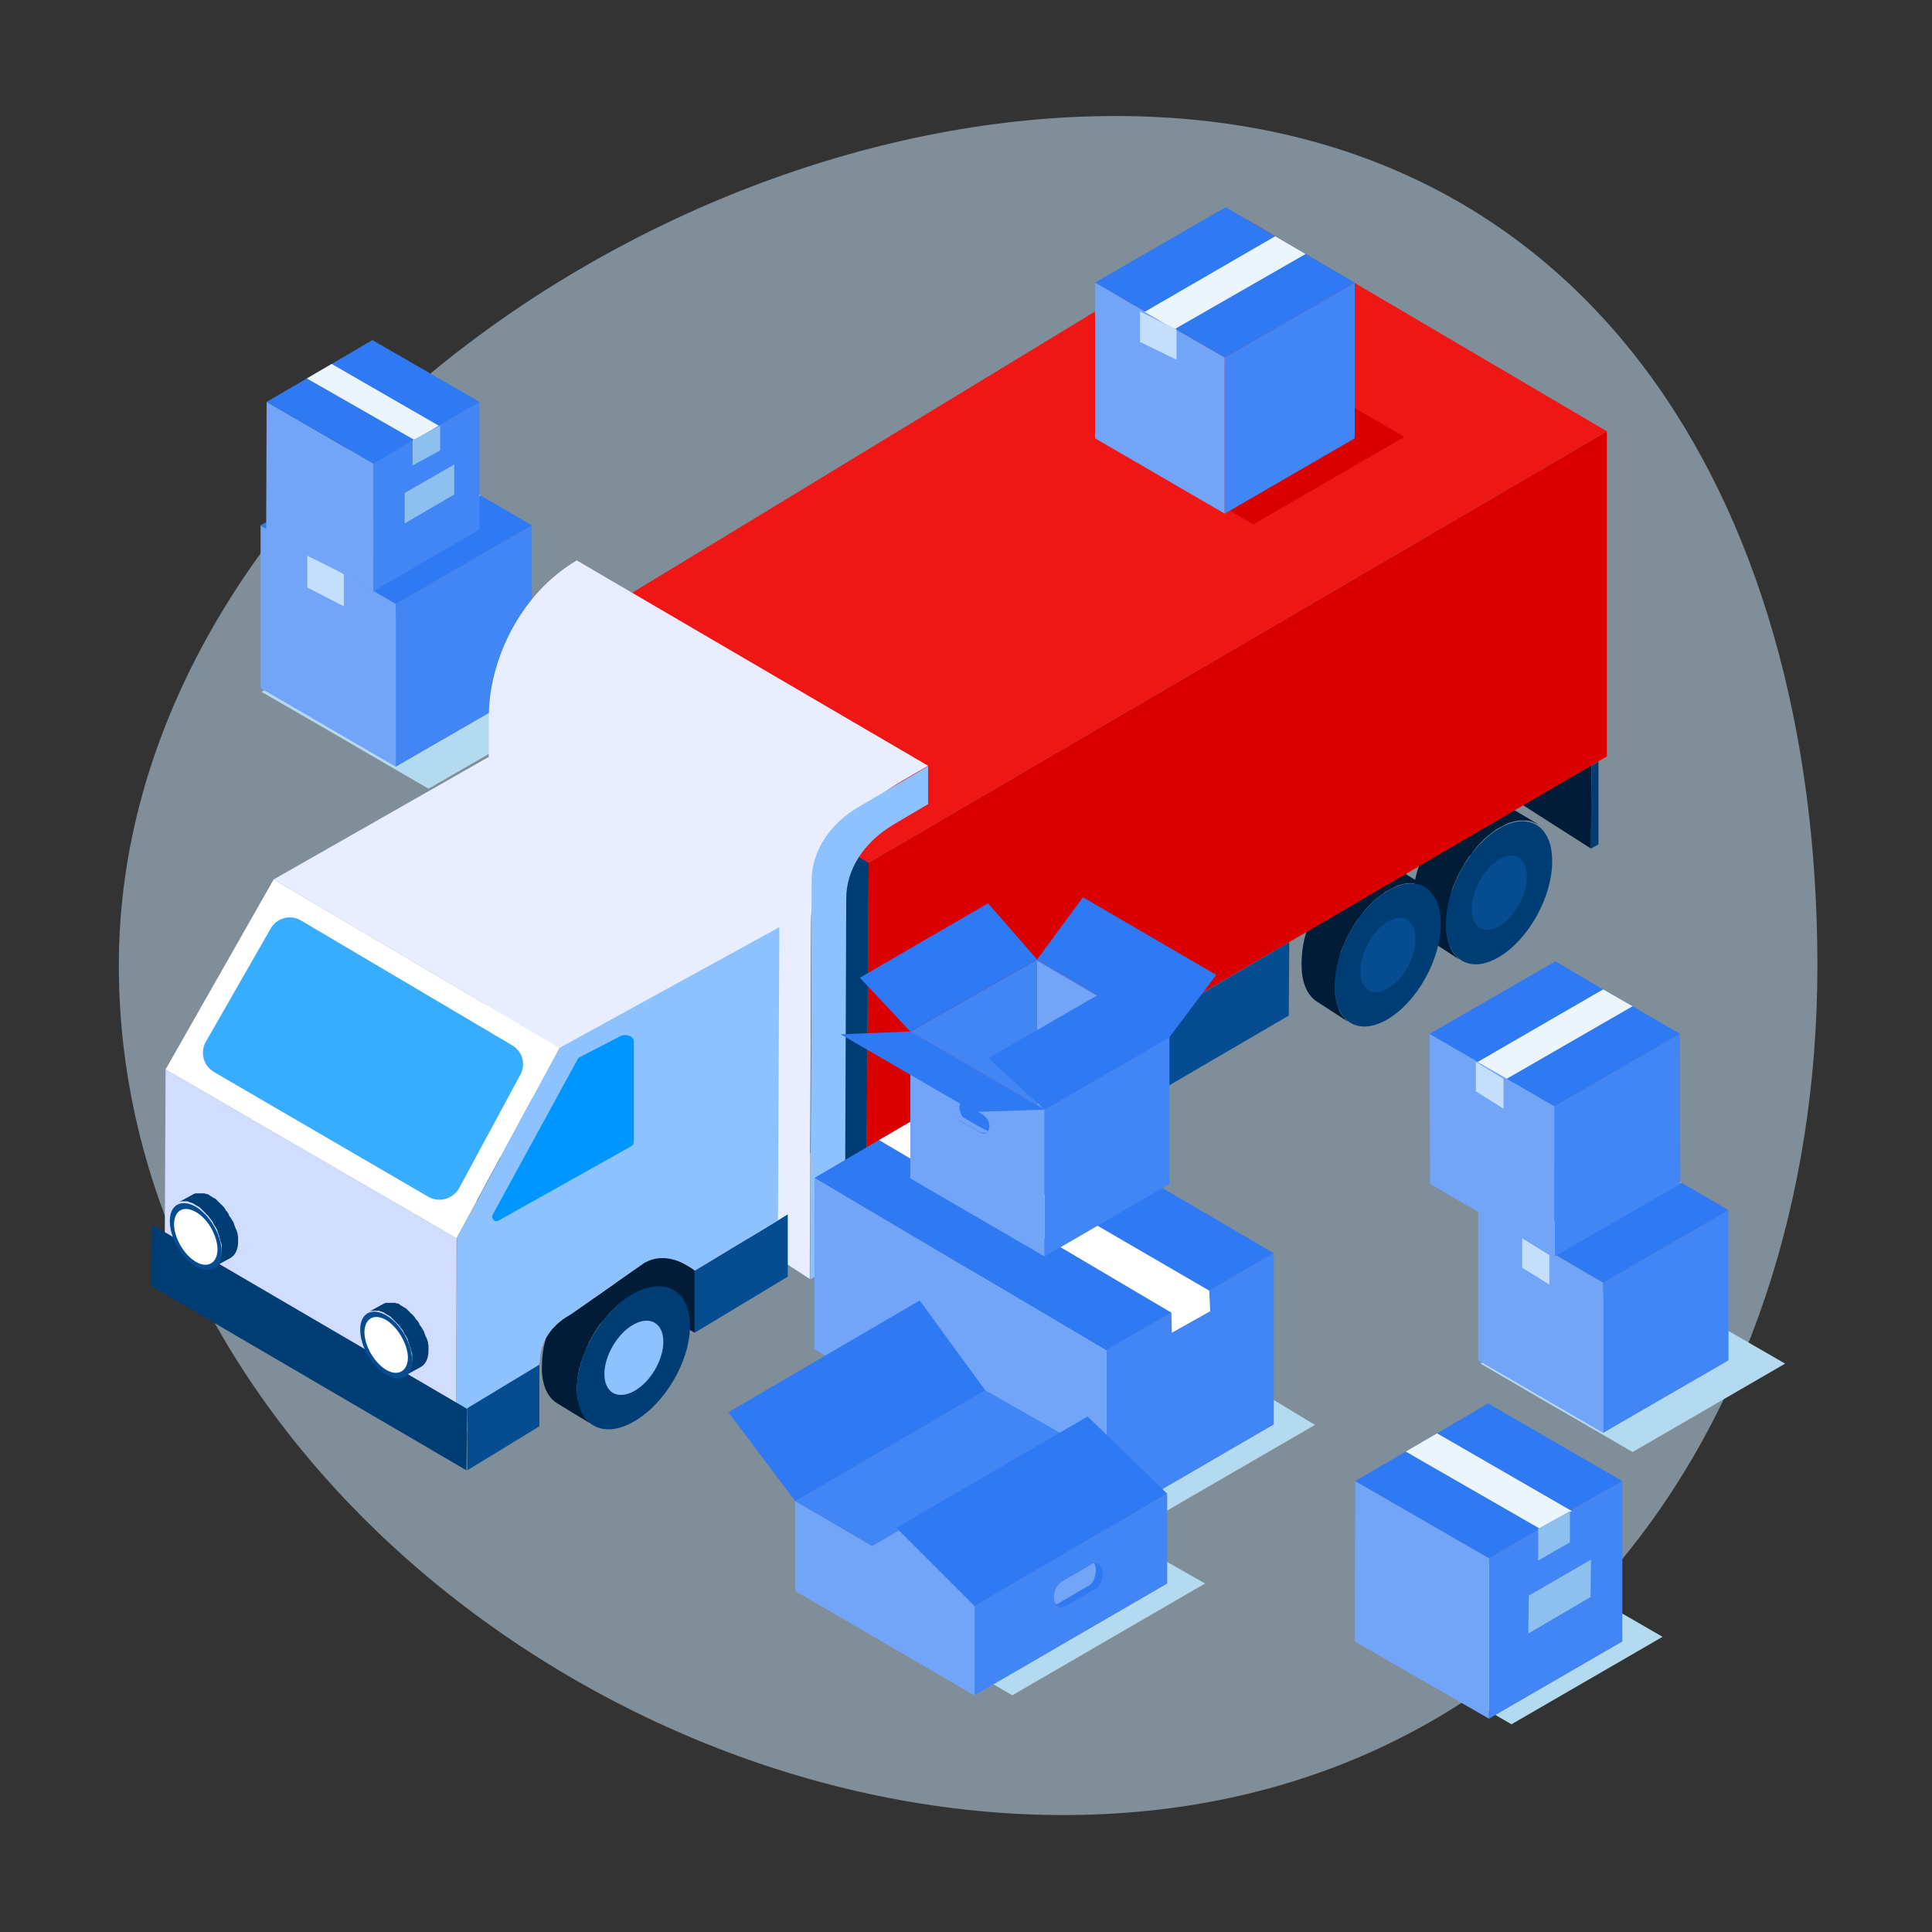 <svg version="1.1" id="Layer_3" xmlns="http://www.w3.org/2000/svg" x="0" y="0" viewBox="0 0 413 413" xml:space="preserve"><rect x="0" y="0" width="413" height="413" fill="#333333" stroke="none"/><style>.st1{fill:#b4daef}.st2{enable-background:new}.st3{fill:#72a4f7}.st4{fill:#4285f4}.st5{fill:#2f79f3}.st6{fill:#ecf5fc}.st7{fill:#c5defb}.st8{fill:#8dc0ef}.st9{fill:#001c36}.st10{fill:#003d75}.st11{fill:#054c90}.st12{fill:#8ec2fe}.st13{fill:#6e6fda}.st15{fill:#db0000}.st17{fill:#e8eeff}.st19{fill:#fff}</style><path d="M388.5 206.4c0 100.3-60.9 181.6-161.2 181.6S25.4 306.7 25.4 206.4s112.7-181.6 213-181.6 150.1 81.4 150.1 181.6z" opacity=".5" fill="#cdebff"/><path class="st1" d="M91.8 127.1l13.7 8 8.4 4.9 13.6 7.9-35.9 20.7-13.6-7.9-8.4-4.9-13.7-7.9z"/><g class="st2" id="XMLID_61_"><path class="st3" d="M55.7 112.3v34.8l28.9 16.8v-34.8z"/><path class="st4" d="M84.6 129.1v34.8l29.1-16.8v-34.8z"/><path class="st5" d="M55.7 112.3l11.1 6.4 6.7 3.9 11.1 6.5 29.1-16.8-11-6.4-6.8-4-11.1-6.4z"/><path class="st6" d="M66.7 118.8l6.8 3.9v-.1l29.2-16.7-6.8-4-29.1 16.8z"/><path class="st7" d="M65.7 125.6l7.8 4v-6.9l-7.8-3.9z"/></g><g class="st2"><path class="st4" d="M102.5 85.9v27.3l-22.7 13.2V99.1z"/><path class="st8" d="M97.1 99.3v6.4l-10.6 6.2v-6.5z"/><path class="st3" d="M79.8 99.1v27.3l-22.9-13.2.1-27.3z"/><path class="st5" d="M102.5 85.9L93.8 91l-5.3 3-8.7 5.1L57 85.9l8.6-5 5.3-3.1 8.7-5.1z"/><path class="st6" d="M93.8 91l-5.3 3.1V94L65.6 80.9l5.3-3.1L93.8 91z"/><path class="st8" d="M94.1 96.3l-5.9 3.2v-5.4l5.9-3.1z"/></g><path class="st9" d="M90.1 249.7l58.4 35.2v-13.4l-65.9-38.3z"/><g class="st2"><path class="st9" d="M321.4 171.8c-.1-.1-.3-.2-.4-.2l-13.2 7.7c-6.8 4.5-5.7 15.2-5.7 15.2.3 3 1.4 5.1 3.2 6.3l7.1 4.6c-.1-.1-.2-.1-.3-.2-.2-.1-.3-.3-.5-.4-.1-.1-.3-.3-.4-.5l-.3-.3c-.4-.5-.7-1-.9-1.6-.2-.6-.4-1.2-.6-1.9v-.3c-.1-.3-.1-.7-.2-1.1v-.3-1.3c0-.4 0-.9.1-1.3v-.4c.1-.8.2-1.6.4-2.5 0-.2.1-.4.1-.6.1-.3.1-.6.2-.9 0-.2.1-.3.1-.5.1-.3.2-.6.3-1 0-.1.1-.3.1-.4.2-.5.4-1 .6-1.4.2-.4.3-.8.5-1.2 0-.1.1-.1.1-.2l1.5-2.7s0-.1.1-.1c0-.1.1-.2.1-.2l.6-.9c0-.1.1-.1.2-.2s.1-.2.2-.2c.2-.2.3-.5.5-.7.1-.1.1-.2.2-.3 1.3-1.7 2.8-3.1 4.4-4.2.3-.3.7-.5 1.1-.7.7-.4 1.4-.7 2-1 .1 0 .2-.1.3-.1h.1c.4-.1.9-.3 1.3-.3.2-.1.4-.1.6-.1h1.3c.4 0 .7.1 1.1.2.2 0 .3.1.5.2s.3.1.5.2.3.1.5.2l-7.4-4.4c.1 0 0 0 0 0z"/><path class="st10" d="M320.5 177.1c-6.3 3.7-11.4 12.8-11.4 20.4 0 7.6 5 10.8 11.3 7.1 6.3-3.7 11.4-12.8 11.4-20.4.1-7.6-5-10.8-11.3-7.1z"/></g><g class="st2"><path class="st11" d="M320.5 183.7c-3.3 1.9-5.9 6.7-5.9 10.6 0 4 2.6 5.6 5.9 3.7 3.3-1.9 5.9-6.7 5.9-10.6 0-4-2.6-5.6-5.9-3.7z"/></g><g class="st2"><path class="st12" d="M220.6 231.1c-.1-.1-.3-.2-.4-.2l-13.2 7.7c-6.8 4.5-5.7 15.2-5.7 15.2.3 3 1.4 5.1 3.2 6.3l7.1 4.6c-.1-.1-.2-.1-.3-.2-.2-.1-.3-.3-.5-.4-.1-.1-.3-.3-.4-.5l-.3-.3c-.4-.5-.7-1-.9-1.6-.2-.6-.4-1.2-.6-1.9v-.3c-.1-.3-.1-.7-.2-1.1v-.2-1.3c0-.4 0-.9.1-1.3v-.4c.1-.8.2-1.6.4-2.5 0-.2.1-.4.1-.6.1-.3.1-.6.2-.9 0-.2.1-.3.1-.5.1-.3.2-.6.3-1 0-.1.1-.3.1-.4.2-.5.4-1 .6-1.4.2-.4.3-.8.5-1.2 0-.1.1-.1.1-.2l1.5-2.7s0-.1.1-.1c0-.1.1-.2.1-.2l.6-.9c0-.1.1-.1.2-.2s.1-.2.2-.2c.2-.2.3-.5.5-.7.1-.1.1-.2.2-.3 1.3-1.7 2.8-3.1 4.4-4.2.3-.3.7-.5 1.1-.7.7-.4 1.4-.7 2-1 .1 0 .2-.1.3-.1h.1c.4-.1.9-.3 1.3-.3.2-.1.4-.1.6-.1h1.3c.4 0 .7.1 1.1.2.2 0 .3.1.5.2s.3.1.5.2.3.1.5.2l-7.4-4.5c.1.1 0 .1 0 0z"/><path class="st13" d="M219.7 236.4c-6.3 3.7-11.4 12.8-11.4 20.4 0 7.6 5 10.8 11.3 7.1 6.3-3.7 11.4-12.8 11.4-20.4.1-7.6-5-10.8-11.3-7.1z"/></g><g class="st2"><path class="st12" d="M219.7 243c-3.3 1.9-5.9 6.7-5.9 10.6 0 4 2.6 5.6 5.9 3.7 3.3-1.9 5.9-6.6 5.9-10.6 0-3.9-2.6-5.6-5.9-3.7z"/></g><g class="st2"><path class="st9" d="M297.6 185.1c-.1-.1-.3-.2-.4-.2l-13.2 7.7c-6.8 4.5-5.7 15.2-5.7 15.2.3 3 1.4 5.1 3.2 6.3l7.1 4.6c-.1-.1-.2-.1-.3-.2-.2-.1-.3-.3-.5-.4-.1-.1-.3-.3-.4-.5l-.3-.3c-.4-.5-.7-1-.9-1.6-.2-.6-.4-1.2-.6-1.9v-.3c-.1-.3-.1-.7-.2-1.1v-.2-1.3c0-.4 0-.9.1-1.3v-.4c.1-.8.2-1.6.4-2.5 0-.2.1-.4.1-.6.1-.3.1-.6.2-.9 0-.2.1-.3.1-.5.1-.3.2-.6.3-1 0-.1.1-.3.1-.4.2-.5.4-1 .6-1.4.2-.4.3-.8.5-1.2 0-.1.1-.1.1-.2l1.5-2.7s0-.1.1-.1c0-.1.1-.2.1-.2l.6-.9c0-.1.1-.1.2-.2s.1-.2.2-.2c.2-.2.3-.5.5-.7.1-.1.1-.2.2-.3 1.3-1.7 2.8-3.1 4.4-4.2.3-.3.7-.5 1.1-.7.7-.4 1.4-.7 2-1 .1 0 .2-.1.3-.1h.1c.4-.1.9-.3 1.3-.3.2-.1.4-.1.6-.1h1.3c.4 0 .7.1 1.1.2.2 0 .3.1.5.2s.3.1.5.2.3.1.5.2l-7.4-4.5c0 .1 0 .1 0 0z"/><path class="st10" d="M296.7 190.4c-6.3 3.7-11.4 12.8-11.4 20.4 0 7.6 5 10.8 11.3 7.1 6.3-3.7 11.4-12.8 11.4-20.4 0-7.6-5-10.8-11.3-7.1z"/></g><g class="st2"><path class="st11" d="M296.7 197c-3.3 1.9-5.9 6.7-5.9 10.6 0 4 2.6 5.6 5.9 3.7 3.3-1.9 5.9-6.6 5.9-10.6 0-3.9-2.7-5.6-5.9-3.7z"/></g><g class="st2"><path class="st9" d="M303 157.7l37.1 23.7.1-17.7-37.1-23.8z"/><path fill="#777" d="M303.1 139.9l37.1 23.8 1.5-.9-37-23.8z"/><path class="st10" d="M340.1 181.4l1.6-.9v-17.7l-1.5.9z"/></g><path class="st15" d="M185.2 254.2l158.3-92.5V92.2l-157.8 92.2z"/><path class="st10" d="M114.1 208.8l71.1 45.4.5-69.8-71.2-45.4z"/><path fill="#ef1616" d="M108.5 142.9l77.2 41.5 157.8-92.2-77-45.3z"/><g class="st2"><path class="st17" d="M104.5 152.9l-.3 75.6 68.9 44.9.3-76.3c0-11.9 7.2-23 19.3-30.1l5.7-3.3-75.1-43.9c-12.1 7.1-18.7 21.3-18.8 33.1z"/><path class="st11" d="M99.9 314.3l15.4-9.4v-13.2L99.9 301zM148.5 284.9l19.9-12v-13.3l-19.9 12.1z"/><g><path class="st12" d="M173.5 188.3l-.3 85.2 7.4-4.3.3-77.1c0-6.3 3.8-12.1 10.2-15.9l7.3-4.3v-8.1l-14.7 8.6c-6.4 3.7-10.2 9.6-10.2 15.9z"/></g></g><path fill="#d1ddff" d="M35.2 270.4L97.5 307l.1-42.3-62.2-36.1z"/><path class="st19" d="M35.4 228.6l62.2 36.1 22-40.7-61.1-36z"/><path d="M109.4 223.4l-45-26.6c-2.3-1.4-5.3-.6-6.6 1.8L44 222.7c-1.3 2.3-.5 5.2 1.8 6.5l45.7 26.6c2.4 1.4 5.4.5 6.7-1.9l13-24.1c1.3-2.3.5-5.1-1.8-6.4z" fill="#38adff"/><path class="st17" d="M58.5 188l61.1 36 46.8-25.6-62.1-36.5z"/><path class="st12" d="M97.7 264.6l-.2 42.4 2.4-1v-5l15.4-9.3.2-1.8c.3-3.5 2.7-6.8 6.6-8.9l15.6-11c5.3-3.1 10.8 1.6 10.8 1.6l17.8-10.7.3-62.7-47 25.8-21.9 40.6z"/><path d="M132.6 221.5l-8.7 4.5c-.2.1-.3.2-.4.4l-18.2 33.3c-.4.8.5 1.7 1.3 1.2l28.2-15.8c.5-.3.7-.6.7-1.1v-21.5c-.1-1-1.7-1.6-2.9-1z" fill="#0096ff"/><path class="st11" d="M241.4 237l34.1-19.9.1-15.7-34.1 20z"/><path class="st13" d="M241.4 237l.1-15.6-13.2 7.7z"/><g><path class="st10" d="M32.3 274.9l67.4 39.4.2-13.1-67.4-39.4z"/></g><g><g class="st2"><path class="st10" d="M50.9 264.9v-.3-.1c0-.1 0-.3-.1-.4v-.2-.1c0-.1 0-.2-.1-.3 0-.1 0-.2-.1-.3v-.1c0-.1 0-.1-.1-.2 0-.1 0-.1-.1-.2 0-.1-.1-.2-.1-.3 0-.1 0-.1-.1-.2v-.1c-.1-.2-.1-.3-.2-.5v-.1c-.1-.1-.1-.3-.2-.4 0 0 0-.1-.1-.1 0-.1-.1-.1-.1-.2s-.1-.1-.1-.2c-.1-.1-.1-.2-.2-.3 0 0 0-.1-.1-.1-.1-.2-.2-.3-.3-.5v-.1c0-.1-.1-.1-.1-.2-.1-.1-.1-.2-.2-.3l-.1-.1c0-.1-.1-.1-.2-.2 0-.1-.1-.1-.1-.2s-.1-.1-.1-.2c-.1-.1-.1-.2-.2-.3l-.1-.1-.1-.1c-.1-.1-.2-.3-.4-.4l-.1-.1-.1-.1-.2-.2-.3-.3-.2-.2-.3-.3c-.1 0-.1-.1-.2-.1-.2-.1-.3-.2-.5-.3-.2-.1-.3-.2-.5-.3 0 0-.1 0-.1-.1 0 0-.1 0-.1-.1-.1 0-.2-.1-.3-.1-.1 0-.2-.1-.3-.1H44c-.1 0-.2 0-.2-.1h-.5-.4-.4-.1H42.1 42h-.1-.1c-.1 0-.2.1-.3.1l-3.5 1.9c.1-.1.2-.1.4-.2h.1c.1 0 .2-.1.3-.1H40c.1 0 .2 0 .3.1.1 0 .2 0 .2.1.1 0 .3.1.4.1.2.1.3.1.5.2 0 0 .1 0 .1.1.2.1.3.2.5.3.2.1.4.2.5.3.1 0 .1.1.2.1l.3.3.2.2.3.3.2.2.2.2c.1.1.2.3.4.4.1.1.1.2.2.2.1.1.1.2.2.3.1.1.2.2.2.3l.2.2c.1.1.2.3.3.4 0 .1.1.1.1.2l.3.6s0 .1.1.1c.1.2.2.3.3.5 0 .1.1.1.1.2.1.2.2.4.2.5v.1c.1.2.2.4.2.6 0 .1 0 .1.1.2s.1.3.1.4c0 .1 0 .2.1.2 0 .1.1.3.1.4 0 .1 0 .2.1.3 0 .1 0 .2.1.3 0 .2.1.3.1.4V267.3c0 1.7-.6 3-1.6 3.5l3.5-1.9c1-.6 1.6-1.8 1.6-3.5v-.6.1z"/><path class="st11" d="M41.9 258c-3.1-1.8-5.6-.5-5.6 3s2.4 7.8 5.5 9.7c3 1.8 5.6.5 5.6-3s-2.4-7.8-5.5-9.7z"/></g><g class="st2"><path class="st19" d="M41.9 259.1c-2.6-1.5-4.6-.4-4.7 2.5 0 2.9 2 6.5 4.6 8.1 2.5 1.5 4.6.4 4.7-2.5 0-3-2-6.6-4.6-8.1z"/></g></g><g><g class="st2"><path class="st10" d="M91.6 288.1v-.3-.1c0-.1 0-.3-.1-.4v-.2-.1c0-.1 0-.2-.1-.3 0-.1 0-.2-.1-.3v-.1c0-.1 0-.2-.1-.2 0-.1 0-.1-.1-.2 0-.1-.1-.2-.1-.2 0-.1 0-.1-.1-.2v-.1c-.1-.2-.1-.3-.2-.5v-.1c-.1-.1-.1-.3-.2-.4 0 0 0-.1-.1-.1 0-.1-.1-.1-.1-.2s-.1-.1-.1-.2c-.1-.1-.1-.2-.2-.3 0 0 0-.1-.1-.1-.1-.2-.2-.3-.3-.5v-.1c0-.1-.1-.1-.1-.2-.1-.1-.1-.2-.2-.3l-.1-.1-.2-.2-.1-.1c0-.1-.1-.1-.1-.2-.1-.1-.1-.2-.2-.3l-.1-.1-.1-.1c-.1-.1-.2-.3-.4-.4l-.1-.1-.1-.1-.2-.2-.3-.3-.2-.2-.3-.3c-.1 0-.1-.1-.2-.1-.2-.1-.3-.2-.5-.3-.2-.1-.3-.2-.5-.3 0 0-.1 0-.1-.1 0 0-.1 0-.1-.1-.1-.1-.2-.1-.3-.1-.1 0-.2-.1-.3-.1h-.1c-.1 0-.2 0-.2-.1H84h-.4-.4-.1H82.8h-.1-.1-.1c-.1 0-.2.1-.3.1l-3.5 1.9c.1-.1.2-.1.4-.2h.1c.1 0 .2-.1.3-.1H81c.1 0 .2 0 .2.1.1 0 .3.1.4.1.2.1.3.1.5.2 0 0 .1 0 .1.1.2.1.3.2.5.3.2.1.4.2.5.3.1 0 .1.1.2.1l.3.3.2.2.3.3.2.2.2.2c.1.1.2.3.4.4.1.1.1.2.2.2.1.1.1.2.2.3.1.1.2.2.2.3l.2.2c.1.1.2.3.3.4 0 .1.1.1.1.2l.3.6s0 .1.1.1c.1.2.2.3.3.5 0 .1.1.1.1.2.1.2.2.4.2.5v.1c.1.2.2.4.2.6 0 .1 0 .1.1.2 0 .1.1.3.1.4 0 .1 0 .2.1.2 0 .1.1.3.1.4 0 .1 0 .2.1.3 0 .1 0 .2.1.3 0 .1.1.3.1.4V290.6c0 1.7-.6 3-1.6 3.5l3.5-1.9c1-.6 1.6-1.8 1.6-3.5v-.6c0 .1 0 .1 0 0z"/><path class="st11" d="M82.6 281.2c-3.1-1.8-5.6-.5-5.6 3s2.4 7.8 5.5 9.7c3.1 1.8 5.6.5 5.6-3 0-3.6-2.4-7.9-5.5-9.7z"/></g><g class="st2"><path class="st19" d="M82.6 282.2c-2.6-1.5-4.6-.4-4.7 2.5 0 2.9 2 6.5 4.6 8.1 2.5 1.5 4.6.4 4.7-2.5 0-2.9-2.1-6.5-4.6-8.1z"/></g></g><g><g class="st2"><path class="st9" d="M136.5 271.3c-.1-.1-.2-.1-.3-.2L122 281c-2.4 1.3-4.2 3.1-5.3 5.1-1.2 4-.8 7.8-.8 7.8.3 3 1.5 5.1 3.4 6.2l7.4 4.5c-.1 0-.1-.1-.2-.1-.2-.1-.3-.2-.5-.4-.2-.1-.3-.3-.4-.5l-.3-.3c-.4-.5-.8-1-1-1.6-.2-.6-.4-1.2-.6-1.9 0-.1-.1-.2-.1-.3-.1-.3-.2-.7-.2-1.1v-.3c0-.4-.1-.8-.1-1.2 0-.4 0-.9.1-1.3v-.4c.1-.8.2-1.6.4-2.5 0-.2.1-.4.2-.6.1-.3.1-.6.2-.8 0-.2.1-.3.2-.5.1-.3.2-.6.3-1 .1-.1.1-.3.2-.4l.6-1.5c.2-.4.4-.8.5-1.2l.1-.1c.5-.9 1-1.8 1.6-2.7l.1-.1c0-.1.1-.2.1-.2.2-.3.4-.6.6-.8l.2-.2c.1-.1.1-.2.2-.2.2-.2.4-.5.5-.7.1-.1.2-.1.2-.2 1.4-1.7 3-3.1 4.7-4.2.4-.2.8-.5 1.1-.7.7-.4 1.4-.7 2.1-1 .1 0 .2-.1.3-.1h.1c.4-.1.9-.3 1.4-.3.2 0 .4-.1.6-.1h1.5c.4 0 .8.1 1.1.2.2 0 .3.1.5.2.2 0 .4.1.5.2.1 0 .2.1.3.1l-7.3-4.5z"/><path class="st10" d="M135.5 276.5c-6.7 3.7-12.1 12.8-12.2 20.4 0 7.6 5.4 10.8 12 7.1 6.7-3.7 12.1-12.8 12.2-20.4.1-7.6-5.3-10.8-12-7.1z"/></g><g class="st2"><path class="st12" d="M135.5 283.1c-3.5 1.9-6.3 6.7-6.3 10.6 0 4 2.8 5.6 6.3 3.7 3.5-1.9 6.3-6.6 6.3-10.6 0-3.9-2.8-5.6-6.3-3.7z"/></g></g><g><g id="XMLID_71_"><path class="st1" d="M182.1 286.8l63.1 38.6 35.9-20.8-63.6-38.4z"/><path class="st5" d="M174.1 251.8l62.4 36.9 35.8-20.8-62.9-36.8z"/><path class="st4" d="M236.5 325.3l35.8-20.8v-36.6l-35.8 20.7z"/><path class="st3" d="M174.1 288.4l62.4 36.9v-36.6l-62.4-36.9z"/><path fill="#a87e4c" d="M191.3 242l62.9 36.7 1.5-.8-63-36.8z"/><path class="st19" d="M187.9 243.7l62.5 36.9 8.1-4.7-63-36.6zM250.4 280.6l.1 4.3 8.2-4.6-.2-4.4z"/></g><g id="XMLID_68_"><path class="st1" d="M178.1 340.1l38.3 22.3 41.2-23.9-38.9-22.1z"/><path class="st4" d="M170 320.9l38.3 22.4 41.2-24-38.9-22.1z"/><path class="st4" d="M208.4 343.3l2.2-1.3v-44.8L170 320.9z"/><path class="st3" d="M170 340.1l38.3 22.3 41.2-23.9-38.9-22.1z"/><path class="st4" d="M208.3 362.4l41.2-23.9v-19.2l-41.2 23.9v19.2zm17.1-22c.2-1 .9-1.8 1.4-2.2h.1l.1-.1 6-3.5c.2-.1.2-.2.4-.3l.3-.1h.6c1 .3 1.6 1.8 1.2 3.3-.3 1.1-.7 2-1.5 2.3l-6 3.5c-.1.1-.3.2-.4.2-.4.2-.7.2-1 .1-1-.2-1.6-1.7-1.2-3.2z"/><path class="st3" d="M170 340.1l38.3 22.3v-19.1L170 320.9z"/><path class="st5" d="M155.7 301.9l14.3 19 40.6-23.7-14-19.2z"/><path class="st5" d="M191.6 326.6l16.7 16.7 41.2-24-17-16.5z" id="XMLID_70_"/><g id="XMLID_69_"><path class="st5" d="M234.5 334.2h-.6c.4.6.5 1.6.2 2.6-.3 1.2-.8 2-1.6 2.3l-6 3.5c-.1.1-.3.2-.4.2-.2.1-.4.1-.5.1.2.4.5.6.9.7.3.1.6 0 1.1-.1.1 0 .3-.1.4-.2l6-3.5c.8-.3 1.3-1.2 1.6-2.3.4-1.5-.1-3-1.1-3.3z"/><path fill="#e58957" d="M227.7 343.6z"/></g></g><g id="XMLID_62_"><path class="st3" d="M194.6 251.9l28.7 16.7v-31.4l-28.7-16.7v31.4zm10.6-16.3h.4l.2.1c.1.1.2.1.3.2l4.2 2.5.1.1c.3.3.8.8 1 1.5.3 1.1-.1 2.1-.8 2.3-.2.1-.4 0-.8-.1-.1 0-.2-.1-.2-.1l-4.2-2.4c-.5-.2-.8-.8-1-1.6-.3-1.3.1-2.3.8-2.5z"/><path class="st4" d="M223.3 268.6l26.7-15.5v-31.4l-26.7 15.5zM194.6 220.5l28.7 16.7 26.7-15.5-28.3-16.6z"/><g id="XMLID_66_"><path class="st3" d="M210.8 241.6s-.2-.1-.3-.1l-4.2-2.4c-.5-.2-.9-.8-1.1-1.6-.2-.7-.1-1.4.2-1.8h-.4c-.7.2-1.1 1.2-.8 2.3.2.8.6 1.4 1.1 1.6l4.2 2.4c.1 0 .2.1.3.1.3.1.5.1.8.1.3-.1.5-.2.6-.5-.1 0-.2 0-.4-.1z"/><path fill="#ffdb5a" d="M209.8 242.1z" id="XMLID_67_"/></g><path class="st3" d="M221.7 236.1l1.5.9 26.4-15.3-27.9-16.3z"/><path class="st5" d="M179.7 221.1l28.6 16.6 15-.5-28.7-16.7z" id="XMLID_63_"/><path class="st5" d="M221.7 205.1l28.3 16.6 10-13.3-28.5-16.6z"/><path class="st5" d="M183.8 209l10.8 11.5 27.1-15.4-10.5-12zM211.3 226.2l12 11 26.8-15.5-11.6-11.2z"/></g></g><g><path class="st1" d="M349.2 272.7l12.4 7.2 7.7 4.5 12.3 7.1-32.6 18.9-12.4-7.2-7.6-4.4-12.5-7.3z"/><g class="st2" id="XMLID_65_"><path class="st3" d="M316 258.7v32.1l26.7 15.5v-32.1z"/><path class="st4" d="M342.7 274.2v32.1l26.8-15.5v-32.1z"/><path class="st5" d="M316 258.7l10.3 5.9 6.2 3.6 10.2 6 26.8-15.5-10.1-5.9-6.3-3.7-10.3-5.9z"/><path class="st6" d="M326.1 264.7l6.3 3.6.1-.1 26.9-15.4-6.3-3.7-26.8 15.5z"/><path class="st7" d="M325.4 271l5.8 3.6v-6.3l-5.8-3.6z"/></g><g class="st2"><path class="st3" d="M305.6 221l.1 32.1 26.6 15.5v-32.1z"/><path class="st4" d="M332.3 236.5v32.1l26.9-15.5-.1-32.1z"/><path class="st5" d="M305.6 221l10.3 6 6.2 3.6 10.2 5.9 26.8-15.5-10.1-5.9-6.3-3.6-10.2-6z"/><path class="st6" d="M315.8 227l6.3 3.6 26.9-15.5-6.3-3.6-26.8 15.5z"/><path class="st7" d="M315.5 233.3l5.9 3.7v-6.4l-5.9-3.6z"/></g></g><g><path class="st1" d="M323.3 331.3l12.4 7.2 7.6 4.4 12.1 7-32.3 18.7-12.2-7.1-7.5-4.4-12.4-7.2z"/><g class="st2" id="XMLID_64_"><path class="st4" d="M346.8 316.6v34.3l-28.5 16.5v-34.3z"/><path class="st8" d="M340.1 333.4l-.1 8-13.3 7.8.1-8.1z"/><path class="st3" d="M318.3 333.1v34.3l-28.7-16.5.1-34.3z"/><path class="st5" d="M346.8 316.6l-11 6.3-6.6 3.9-10.9 6.3-28.6-16.5 10.8-6.3 6.7-3.9 10.9-6.4z"/><path class="st6" d="M336 323l-6.7 3.8h-.1l-28.7-16.5 6.7-3.9 28.6 16.5z"/><path class="st8" d="M335.6 329.7l-6.8 3.9v-6.8l6.8-3.8z"/></g></g><g><path class="st15" d="M268.1 74.7l12.4 7.2 7.5 4.4 12.2 7.1-32.3 18.7-12.2-7.2-7.5-4.3-12.4-7.2z"/><g class="st2"><path class="st3" d="M234.1 60.4v33.3l27.7 16.1V76.4z"/><path class="st4" d="M261.8 76.4v33.4l27.8-16.1V60.4z"/><path class="st5" d="M234.1 60.4l10.7 6.2 6.4 3.7 10.6 6.1 27.8-16-10.5-6.1-6.5-3.8-10.6-6.2z"/><path class="st6" d="M244.6 66.6l6.5 3.8.1-.1 27.9-16-6.5-3.8-27.8 16.1z"/><path class="st7" d="M243.7 73.1l7.8 3.8v-6.5l-7.8-3.8z"/></g></g></svg>